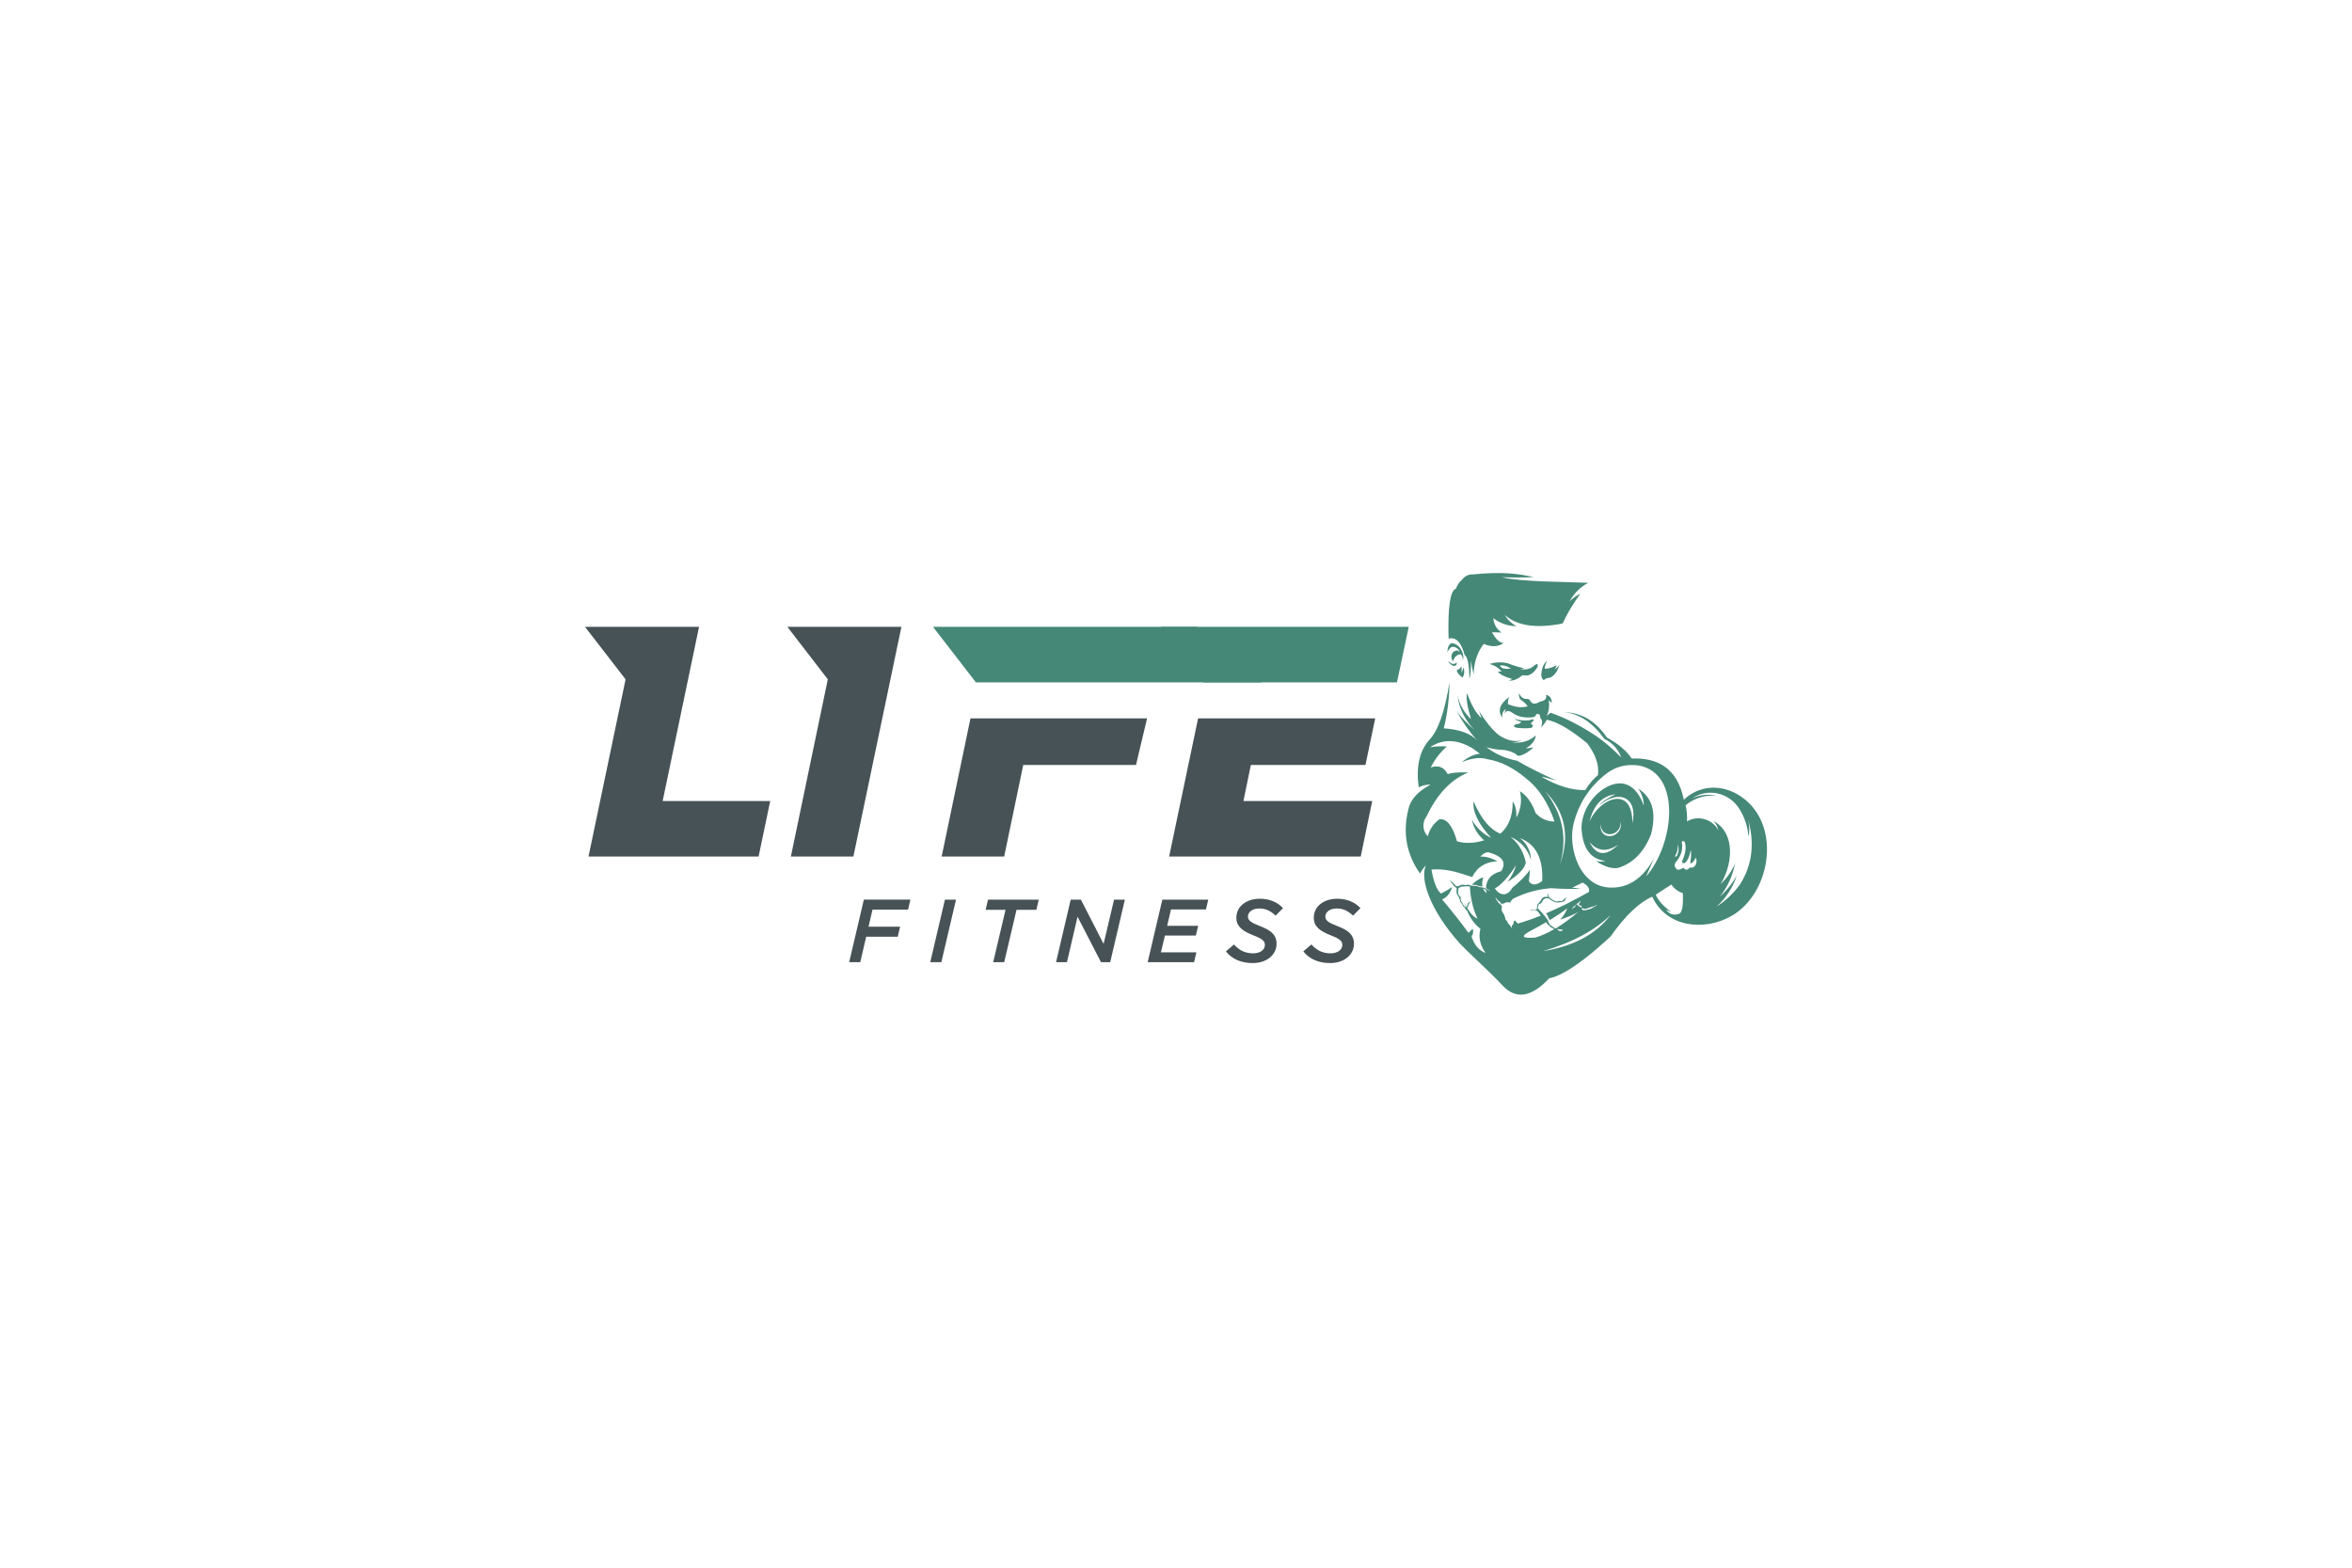 <svg version="1.1" width="1296pt" height="864pt" id="svg9" viewBox="0 0 1296 864" sodipodi:docname="Life Fitness.cdr" xmlns:inkscape="http://www.inkscape.org/namespaces/inkscape" xmlns:sodipodi="http://sodipodi.sourceforge.net/DTD/sodipodi-0.dtd" xmlns="http://www.w3.org/2000/svg" xmlns:svg="http://www.w3.org/2000/svg">
  <defs id="defs9"></defs>
  <sodipodi:namedview id="namedview9" pagecolor="#ffffff" bordercolor="#000000" borderopacity="0.25" inkscape:showpageshadow="2" inkscape:pageopacity="0.0" inkscape:pagecheckerboard="0" inkscape:deskcolor="#d1d1d1" inkscape:document-units="pt"></sodipodi:namedview>
  
  <g id="Layer1000">
    <g id="Layer1001">
      <path d="m 417.996,472.058 6.412,-30.589 h -59.269 l 20.055,-96.001 h -62.847 l 22.365,28.934 -20.427,97.656 z" style="fill: rgb(71, 82, 86); fill-rule: evenodd; opacity: 1;" id="path2" data-index="1"></path>
      <path d="m 470.235,472.058 26.465,-126.589 h -62.847 l 22.291,28.934 -20.353,97.656 z" style="fill:#475256;fill-rule:evenodd" id="path3" data-index="2"></path>
      <g id="Layer1002">
        <path d="m 698.789,376.065 h 70.974 l 6.486,-30.596 H 639.521 l 23.632,30.596 z" style="fill:#458877;fill-rule:evenodd" id="path4" data-index="3"></path>
        <path d="m 756.12,441.47 h -70.973 l 4.1,-19.876 h 63.145 l 5.368,-25.669 h -97.588 l -15.954,76.133 h 105.566 z" style="fill:#475256;fill-rule:evenodd" id="path5" data-index="4"></path>
      </g>
      <path d="m 573.299,376.065 h 121.615 c 4.534,-9.277 -32.96,-17.448 -35.245,-30.595 H 514.104 l 23.633,30.595 z" style="fill: rgb(69, 136, 119); fill-rule: evenodd; opacity: 1;" id="path6" data-index="5"></path>
      <path d="m 632.058,395.926 h -97.303 l -15.878,76.132 h 34.442 l 10.511,-50.465 c 26.522,0 35.606,0 62.13,0 z" style="fill: rgb(71, 82, 86); fill-rule: evenodd; opacity: 1;" id="path7" data-index="6"></path>
      <path d="m 467.917,530.286 h 6.106 l 3.263,-14.035 h 17.384 l 1.289,-5.516 h -17.384 l 2.19,-9.406 h 19.6 l 1.289,-5.516 h -25.657 z m 44.678,0 h 6.106 l 8.08,-34.472 h -6.106 z m 34.681,0 h 6.057 l 6.794,-28.858 h 10.932 l 1.335,-5.614 h -27.971 l -1.335,5.614 h 10.982 z m 34.632,0 h 6.008 l 5.84,-25.066 12.922,25.066 h 5.072 l 8.08,-34.472 h -5.959 l -5.766,24.377 -12.504,-24.377 h -5.614 z m 50.489,0 h 25.558 l 1.292,-5.417 h -19.551 l 2.195,-9.258 h 17.039 l 1.294,-5.368 h -17.088 l 2.105,-9.012 h 19.255 l 1.292,-5.417 h -25.312 z m 57.942,0.492 c 4.137,0 7.881,-1.379 10.307,-3.89 1.76,-1.822 2.859,-4.235 2.76,-7.141 -0.165,-4.826 -3.545,-7.19 -8.886,-9.258 -5.041,-1.97 -6.802,-3.053 -6.877,-5.269 -0.079,-2.314 2.209,-4.531 6.247,-4.531 3.595,0 6.301,1.379 8.999,3.94 l 4.093,-4.137 c -2.913,-3.103 -7.12,-5.171 -12.833,-5.171 -4.235,0 -7.881,1.379 -10.259,3.841 -1.76,1.822 -2.711,4.235 -2.617,6.993 0.163,4.777 3.839,7.14 9.181,9.258 4.99,1.921 6.46,3.152 6.531,5.22 0.098,2.856 -2.644,4.777 -6.485,4.777 -4.432,0 -7.641,-1.675 -10.557,-4.875 l -4.45,3.792 c 3.295,4.186 8.346,6.451 14.846,6.451 z m 42.659,0 c 4.137,0 7.881,-1.379 10.307,-3.89 1.76,-1.822 2.859,-4.235 2.76,-7.141 -0.165,-4.826 -3.545,-7.19 -8.886,-9.258 -5.041,-1.97 -6.802,-3.053 -6.877,-5.269 -0.079,-2.314 2.209,-4.531 6.247,-4.531 3.595,0 6.301,1.379 8.999,3.94 l 4.093,-4.137 c -2.913,-3.103 -7.12,-5.171 -12.833,-5.171 -4.235,0 -7.881,1.379 -10.259,3.841 -1.76,1.822 -2.711,4.235 -2.617,6.993 0.163,4.777 3.839,7.14 9.181,9.258 4.99,1.921 6.46,3.152 6.531,5.22 0.098,2.856 -2.644,4.777 -6.485,4.777 -4.432,0 -7.641,-1.675 -10.557,-4.875 l -4.45,3.792 c 3.295,4.186 8.346,6.451 14.847,6.451 z" style="fill: rgb(71, 82, 86); fill-rule: evenodd; opacity: 1;" id="path8" data-index="7"></path>
    </g>
    <path d="m 922.793,472.054 c 1.327,-1.956 1.886,-4.332 1.747,-6.708 0.699,2.235 0.419,4.611 -0.698,6.638 z m 0.489,6.079 c -0.698,-0.629 -0.698,-1.468 -0.07,-2.726 3.005,-3.423 4.193,-7.056 3.564,-10.759 -0.211,-1.188 0.279,-1.398 1.467,-0.77 0.908,2.517 0.699,5.591 -0.699,9.223 -1.188,2.167 -0.909,3.004 0.978,2.445 1.538,-1.467 2.586,-3.842 3.074,-7.126 0.419,1.606 0.28,4.051 -0.279,7.337 0.908,0.279 2.167,-0.909 3.074,-3.144 1.188,2.376 0,6.219 -3.424,5.52 -0.977,1.606 -2.515,1.536 -3.284,0.07 -2.445,1.536 -3.912,1.467 -4.402,-0.07 z m -63.792,-1.399 c 4.332,-14.673 1.676,-28.228 -8.037,-40.595 11.04,11.249 13.765,24.734 8.037,40.595 z m -9.223,47.444 c 16.908,-4.961 28.576,-11.599 37.171,-19.843 -7.615,10.061 -19.773,17.117 -37.171,19.843 z m 79.304,-71.48 c 0.139,-3.004 -0.07,-5.939 -0.768,-8.873 4.821,-4.053 11.04,-5.94 17.258,-5.172 -4.611,-1.118 -9.362,-0.699 -13.695,1.327 4.332,-2.864 9.572,-3.773 14.532,-2.585 4.963,1.258 9.225,4.401 11.809,8.875 2.724,4.471 4.402,9.641 4.752,14.882 0.699,-3.214 0.558,-6.638 -0.28,-9.852 3.842,13.625 2.306,25.713 -4.541,36.333 -3.494,4.752 -7.826,8.875 -12.787,12.019 5.1,-4.543 8.943,-10.411 11.109,-16.979 -2.446,4.332 -5.589,8.246 -9.293,11.529 4.262,-5.311 7.126,-11.669 8.384,-18.376 -1.817,4.332 -4.541,8.244 -8.035,11.46 6.009,-9.153 9.293,-27.46 -3.773,-34.797 1.327,1.467 2.236,3.214 2.655,5.17 -1.606,-3.004 -4.332,-5.239 -7.615,-6.148 -3.213,-0.978 -6.777,-0.559 -9.712,1.188 z m -17.189,40.386 c 2.865,-1.887 5.659,-3.773 8.594,-5.589 1.467,2.236 3.703,3.912 6.288,4.752 0.35,7.476 -0.488,11.318 -2.445,11.457 -2.446,0.909 -5.1,0.141 -6.777,-2.304 1.399,0.768 2.726,1.118 2.726,1.118 -4.402,-3.215 -7.128,-6.359 -8.385,-9.434 z m -45.208,-39.548 c 2.726,-10.411 8.176,-19.075 16.421,-25.922 6.499,-5.52 12.787,-6.568 19.425,-5.729 23.896,4.471 19.354,43.669 3.982,61.208 l 4.612,-10.55 c -6.359,12.156 -14.953,16.699 -23.407,16.63 -17.399,0.418 -24.666,-21.731 -21.033,-35.636 z m -34.027,58.414 c 0.07,0.139 0.07,0.209 0,0.209 0,-0.07 0,-0.14 0,-0.209 z m 33.189,-22.708 -0.28,0.139 c -0.07,-0.07 0.07,-0.139 0.28,-0.139 z m -42.623,0.42 c 3.494,-1.958 7.687,-6.499 11.669,-12.857 -0.699,2.794 -2.235,5.869 -4.681,9.223 6.008,-3.775 9.362,-7.337 10.061,-10.622 -1.188,-5.868 -3.983,-10.62 -8.525,-14.253 5.801,2.585 9.573,6.777 11.32,12.717 0,-4.752 -2.306,-9.223 -6.151,-12.019 8.875,3.354 12.997,11.249 12.369,23.757 -3.355,2.445 -5.8,2.445 -7.337,0 0.349,-2.726 0.559,-4.821 0.489,-6.218 -1.468,2.655 -6.29,7.267 -9.713,9.991 -2.306,4.471 -6.568,4.682 -9.503,0.28 z m -16,9.571 c -0.209,-0.42 -0.489,-0.908 -0.699,-1.397 0.14,0.489 0.279,0.977 0.418,1.536 0.141,-0.07 0.28,-0.07 0.28,-0.139 z m 9.153,-10.62 c -0.28,-1.468 -0.139,-3.144 0.489,-5.102 -2.097,0.63 -4.262,2.027 -6.359,4.123 0.559,0.07 1.327,0.07 1.608,0.07 0.139,0 0.838,0.07 0.907,0.07 0.141,0.071 0.281,0.141 0.49,0.211 0.35,0.07 0.909,0.348 1.188,0.348 0.07,0 0.28,0.141 0.489,0.141 0,0 0.279,0 0.42,0 0.488,0 0.488,0.07 0.768,0.139 z m -28.857,-76.79 c 6.986,-4.681 14.743,-4.471 23.198,0.489 l 4.262,3.074 c -3.285,0.35 -6.638,1.887 -9.992,4.682 5.52,-2.306 10.272,-2.865 14.255,-1.607 6.778,1.048 13.694,4.401 20.752,10.202 7.196,5.52 12.506,13.555 16.07,24.105 -4.123,0 -7.617,-1.606 -10.411,-4.681 -2.028,-5.731 -4.961,-9.712 -8.664,-12.019 1.258,4.821 0.629,9.713 -1.886,14.534 0.07,-4.123 -0.63,-7.058 -2.097,-8.805 0.139,7.756 -2.096,13.626 -6.777,17.678 -5.659,-2.235 -10.551,-8.105 -14.743,-17.747 -0.699,5.45 2.515,12.158 9.643,20.054 -4.473,-2.167 -8.176,-5.659 -10.552,-10.061 0.839,4.471 3.215,8.453 6.707,11.388 -5.519,1.747 -10.48,1.887 -14.952,0.559 -2.446,-8.664 -5.659,-12.647 -9.712,-12.158 -3.144,2.306 -5.45,5.589 -6.358,9.434 -3.005,-3.005 -3.215,-7.756 -0.629,-11.111 5.799,-12.228 13.416,-20.263 22.917,-24.105 -5.1,-0.209 -8.873,0.07 -11.318,0.909 -2.097,-3.914 -5.241,-5.102 -9.364,-3.634 2.167,-4.403 5.171,-8.315 8.874,-11.599 -3.074,-0.21 -6.148,-0.071 -9.223,0.418 z m 44.578,-43.391 c -1.886,0.28 -5.241,0.559 -6.079,-1.536 1.606,-0.559 3.982,0.279 6.079,1.536 z m -11.879,-2.445 c 2.657,0.559 4.891,1.958 6.708,4.123 h -2.095 c 1.258,1.677 3.912,3.005 8.035,4.123 l -1.956,0.768 c 2.165,0.42 4.611,-0.489 7.476,-2.865 l 2.165,0.21 c 2.376,-0.21 4.473,-1.817 6.22,-4.891 0.279,-1.538 -0.21,-1.817 -1.468,-0.979 -2.165,2.167 -5.309,3.004 -8.244,2.167 0.838,0 1.676,-0.07 2.515,-0.28 -3.074,-0.629 -6.079,-1.537 -9.014,-2.724 -3.424,-0.909 -6.987,-0.768 -10.342,0.349 z m -19.913,-1.606 c 0.279,-2.027 1.956,-3.633 3.982,-3.844 0.979,0.84 1.468,2.167 1.118,3.494 0.489,-0.907 0.559,-1.956 0.279,-3.144 -0.488,-2.515 -2.445,-6.079 -6.218,-6.427 -1.536,0.418 -2.306,2.095 -2.445,5.17 1.327,-3.213 3.004,-3.912 5.311,-2.376 0.838,0.42 1.258,1.397 1.466,2.306 l -0.977,-1.048 c -0.979,-0.07 -1.956,0.28 -2.656,0.978 -0.699,0.768 -0.977,1.747 -0.838,2.724 -0.07,0.839 0.35,1.677 0.979,2.167 z m 4.402,6.567 c 0.279,-1.258 0.279,-2.585 0,-3.773 -0.42,1.118 -1.397,1.887 -2.585,2.236 0.488,1.608 1.606,2.865 3.353,3.982 0.979,-1.746 1.118,-3.773 0.489,-5.59 -0.28,1.118 -0.699,2.167 -1.258,3.144 z m 8.803,37.242 c 0.07,0.07 0.139,0.141 0.21,0.211 -0.071,-0.07 -0.141,-0.141 -0.21,-0.211 z m 61.837,55.829 c 4.332,5.24 9.643,5.729 15.931,1.467 -6.847,6.638 -12.158,6.218 -15.931,-1.467 z m 8.875,-4.821 c 1.817,0.977 4.192,0.629 5.939,-0.77 1.746,-1.397 2.585,-3.632 2.165,-5.659 0.838,2.167 0.07,4.821 -1.816,6.499 -1.887,1.677 -4.611,2.026 -6.569,0.907 -2.026,-1.188 -2.933,-3.633 -2.235,-6.008 -0.28,2.165 0.699,4.121 2.515,5.03 z m 14.743,-5.381 c 0.279,-21.241 -17.817,-14.253 -23.617,-1.118 2.445,-9.432 7.267,-14.114 14.394,-14.952 -3.424,1.606 -7.756,4.192 -8.944,6.079 11.04,-9.294 21.451,-3.984 18.167,9.991 z m 6.288,-9.852 c -3.213,-9.084 -9.571,-15.093 -19.144,-10.831 -8.174,3.703 -15.023,13.207 -15.162,23.128 0.559,11.249 4.961,17.328 13.277,18.237 -1.747,0.418 -3.494,0.418 -5.241,0.07 4.542,3.074 8.524,4.332 12.088,3.773 8.175,-2.515 14.254,-8.594 18.167,-18.446 3.144,-12.019 0.768,-20.474 -7.128,-25.293 2.026,2.655 3.144,6.008 3.144,9.362 z m -86.011,90.903 c 2.794,2.656 5.659,5.52 8.525,8.594 7.265,7.477 15.72,6.079 25.363,-4.261 2.865,-0.559 6.218,-2.027 10.132,-4.333 6.427,-3.843 14.323,-10.061 23.685,-18.725 8.246,-11.669 15.931,-18.935 22.989,-21.94 7.756,16.909 28.578,19.145 43.53,10.689 22.708,-12.856 28.229,-52.753 3.494,-67.076 -9.992,-5.8 -21.52,-4.751 -29.626,2.935 -3.703,-18.306 -15.442,-23.197 -28.718,-22.71 -2.864,-4.261 -7.406,-8.105 -13.695,-11.597 -6.079,-9.014 -13.905,-13.696 -23.476,-13.905 8.244,0.768 15.651,5.729 22.079,14.673 4.402,2.165 7.546,5.52 9.363,10.271 -5.241,-5.241 -9.852,-9.153 -13.835,-11.809 -8.664,-5.798 -17.049,-10.061 -25.154,-12.856 l -2.165,1.747 c 1.188,-2.165 1.606,-5.03 1.258,-8.594 l 1.606,1.467 c -0.07,-2.585 -1.117,-4.121 -3.213,-4.471 0.559,2.026 -0.559,3.284 -3.214,3.703 -2.515,1.538 -4.262,1.468 -5.241,-0.07 -0.418,-1.118 -1.258,-1.537 -2.585,-1.397 -1.816,-0.14 -3.004,-1.188 -3.703,-3.144 -0.35,1.467 -0.07,2.655 0.838,3.633 1.329,0.768 2.586,1.956 3.844,3.562 -3.215,0.979 -6.849,0.559 -10.9,-1.188 -0.139,-0.977 0.07,-2.305 0.629,-3.842 -5.172,3.703 -6.429,7.476 -3.773,11.32 -0.211,-2.445 0.489,-3.984 2.165,-4.752 -0.629,0.838 -0.838,1.677 -0.699,2.446 0.629,-1.678 1.956,-1.817 3.983,-0.49 2.655,2.026 5.938,2.865 9.991,2.655 1.887,0.071 3.005,-0.488 3.284,-1.746 1.538,-0.489 2.237,0.209 2.306,2.165 1.118,0.909 1.258,2.655 0.35,5.03 1.467,-1.397 2.515,-2.794 3.144,-4.191 5.729,1.117 13.135,5.449 22.289,12.996 4.612,6.148 6.638,11.947 5.939,17.537 -2.306,1.817 -4.682,4.543 -6.986,8.246 -7.267,0.209 -15.232,-2.237 -23.968,-7.197 -0.279,-0.349 2.376,0.28 8.035,1.956 -9.082,-4.122 -16.279,-7.755 -21.59,-10.899 -6.357,-1.188 -12.017,-3.705 -16.979,-7.478 3.285,0.909 6.359,1.468 9.225,1.468 3.562,0.418 6.288,1.536 8.174,3.283 2.306,-0.07 5.17,-1.608 8.594,-4.611 l -4.332,0.557 c 3.353,-1.956 5.239,-4.402 5.589,-7.196 -3.563,3.144 -8.035,4.471 -13.276,3.842 1.886,0 3.844,-0.35 5.8,-1.119 -4.543,1.049 -9.014,-0.07 -13.415,-3.283 -3.703,-3.214 -7.128,-7.548 -10.341,-12.857 l 1.327,3.912 c -3.004,-2.584 -5.659,-7.197 -7.965,-13.764 -0.698,2.585 0.07,7.336 2.167,14.323 -3.774,-3.564 -6.429,-8.175 -7.478,-13.276 0.839,7.406 4.262,14.185 9.573,19.286 -3.703,-3.074 -7.056,-6.499 -9.991,-10.411 3.144,5.868 6.917,11.249 11.319,16.21 -3.564,-3.912 -9.713,-6.149 -18.446,-6.777 1.956,-7.755 3.005,-16.14 3.144,-25.224 -2.585,15.931 -6.218,26.481 -11.04,31.513 -5.52,6.148 -7.476,14.882 -5.94,26.2 2.306,-1.047 4.473,-1.536 6.568,-1.466 -7.056,3.773 -11.179,8.315 -12.297,13.764 -3.144,12.927 -0.979,24.666 6.499,35.286 0.838,-1.747 1.956,-3.283 3.353,-4.611 -3.633,6.636 1.468,24.245 18.935,43.53 4.123,4.262 9.362,9.014 14.953,14.463 z m 25.084,-137.507 c 0.768,-1.049 0.07,-1.188 -2.097,-0.42 -2.794,0.35 -5.52,0.07 -8.244,-0.838 1.118,0.838 2.376,1.397 3.773,1.746 -0.699,0.909 -1.468,1.259 -2.237,1.118 -2.445,0.77 -2.445,1.538 -0.07,2.167 2.796,0.279 5.311,0.349 7.546,0.07 0.909,-0.209 1.258,-0.768 1.048,-1.747 -1.258,-0.209 -1.188,-0.908 0.28,-2.095 z m -34.657,91.183 c -0.209,-0.07 -0.419,-0.07 -0.768,-0.07 -0.559,0 -1.607,-0.071 -2.097,0.07 -0.699,0.14 -1.467,0.07 -2.166,0.07 0,0.07 -0.489,0.349 -0.559,0.349 0,0.141 -0.35,0.141 -0.489,0.28 0,0 -0.419,0.139 -0.419,0.348 -0.07,0 -0.07,1.258 -0.14,1.468 -0.07,0.348 -0.209,1.188 0,1.536 0,0 0.14,0.35 0.209,0.42 0.141,0.139 0.21,0.489 0.419,0.559 0.07,0.07 0.14,0.279 0.14,0.279 0.211,0.21 0.07,-0.14 0.211,0.21 0.07,0.14 0.349,0.279 0.349,0.418 0,0.28 0,0.489 0,0.77 0,0.418 0,0.699 0.139,1.047 0.141,0.281 0.28,0.909 0.559,1.049 0.141,0 0.42,0.629 0.42,0.699 0,0.07 0.209,0.698 0.489,0.698 0,0 0.14,0.28 0.209,0.35 0.14,0.209 0.35,0.699 0.559,0.699 0,0.209 0.699,0.07 0.768,0 l 0.141,-0.139 c 0.07,-0.209 0.488,-0.559 0.488,-0.979 0,-0.489 0.211,-0.838 0.211,-0.838 0,0 0.559,-0.489 0.629,-0.559 0.139,-0.07 0.07,-0.14 0.209,-0.14 0,0 0.28,-0.14 0.35,-0.14 0,-0.071 0.279,-0.35 0.139,0 -0.07,0.14 -0.139,0.418 -0.28,0.488 -0.14,0.141 0.071,0.141 -0.349,0.35 -0.07,0 -0.07,0.07 -0.07,0.209 -0.07,0 -0.14,0.28 -0.14,0.35 -0.141,0 -0.35,0.768 -0.35,1.049 0,0.348 -0.209,0.348 -0.209,0.557 -0.07,0 -0.28,0.141 -0.419,0.28 2.026,3.423 3.982,5.38 5.798,6.009 -2.446,-5.241 -3.842,-11.109 -4.191,-17.469 0.07,-0.139 0.14,-0.209 0.209,-0.279 z m 8.734,2.095 c -0.07,0 -0.07,0 -0.14,0 0,-0.07 -0.419,-0.489 -0.489,-0.489 -0.139,-0.07 -0.348,-0.279 -0.559,-0.279 0,-0.07 -0.209,-0.14 -0.489,-0.14 0.35,0.907 0.979,1.747 1.817,2.515 -0.07,-0.559 -0.14,-1.118 -0.14,-1.608 z m -19.634,-5.659 c 0.209,0.209 0.209,0.42 0.489,0.768 0.209,0.14 0.279,0.35 0.629,0.629 0.209,0.28 0.768,0.839 1.118,0.839 0,0 0.349,0.488 0.349,0.629 0,0.14 0.28,0.558 0.42,0.558 0,0.071 1.258,0 1.467,-0.07 0.071,-0.07 0.7,-0.348 0.7,-0.348 0.209,-0.07 0.418,-0.28 0.768,-0.28 0,0 0.209,-0.07 0.348,-0.07 0.28,0 1.329,-0.07 1.538,0.07 0,0.21 0.768,0.07 0.838,0.07 0,-0.07 0.77,-0.209 0.979,-0.209 0.42,0 0.349,0.14 0.699,0.209 0.35,0.071 0.699,0.071 0.979,0.28 0.349,0.14 1.817,0.209 2.305,0.209 0.071,0 0.839,0.07 0.909,0.07 0.139,0 0.279,0.141 0.489,0.211 0.349,0.07 0.908,0.349 1.188,0.349 0.07,0 0.279,0.07 0.488,0.07 0,0 0.21,0.07 0.419,0.07 0.629,0 0.489,0.071 1.049,0.211 0.07,0 0.628,0.139 0.628,0.139 0,0 0.209,0.139 0.279,0.139 0,0.141 0.419,0.211 0.419,0.35 l 0.768,0.419 c 0,0.07 0.07,0.14 0.139,0.14 0.211,0.07 0.42,0.209 0.63,0.209 0.14,0 0.418,-0.07 0.418,-0.07 0.629,0 0.211,0 0.211,-0.139 l -0.839,-0.07 c -0.14,0 -0.489,-0.21 -0.489,-0.35 -0.07,0 -0.348,-0.209 -0.348,-0.209 0,0 -0.21,-0.139 -0.419,-0.28 0.139,-4.821 2.865,-7.965 8.315,-9.362 3.214,-4.891 0.768,-8.385 -7.197,-10.481 -1.466,0.07 -2.865,0.907 -4.262,2.446 2.796,-0.209 5.94,0.629 9.432,2.585 -6.497,0.209 -11.109,3.074 -13.903,8.664 l -4.752,-1.536 c -6.777,-2.236 -12.648,-3.075 -17.678,-2.585 1.188,6.917 2.935,11.318 5.241,13.205 1.817,-0.838 3.842,-2.026 6.149,-3.564 -1.049,3.424 -2.935,5.661 -5.52,6.847 5.729,6.779 10.55,12.928 14.532,18.378 l 2.306,-2.237 c 0.489,1.536 0.28,3.005 -0.628,4.262 1.538,4.752 4.123,7.756 7.756,9.084 -3.074,-4.262 -4.053,-8.665 -2.865,-13.346 -3.284,-2.515 -5.87,-6.079 -7.685,-10.761 v 0.07 c 0,0.629 0,0.211 0.139,0.629 0.07,0.141 0.14,0.489 0.14,0.7 0.14,0 -0.209,-0.629 -0.279,-0.7 -0.071,-0.14 -0.141,-0.349 -0.28,-0.349 0,-0.211 -0.279,-0.14 -0.279,-0.489 -0.141,0 -0.071,-0.489 -0.28,-0.489 0,0 -0.07,-0.14 -0.07,-0.209 -0.07,0 -0.14,0 -0.14,-0.07 -0.07,0 0.07,0 -0.139,-0.14 -0.071,0 -0.141,-0.071 -0.141,-0.211 0,0 -0.348,-0.279 -0.418,-0.418 0,0 -0.35,-0.35 -0.35,-0.49 0,0 -0.209,-0.419 -0.209,-0.559 -0.14,0 -0.211,-0.489 -0.489,-0.629 0,0 -0.419,-0.419 -0.419,-0.489 0,-0.14 -0.279,-0.35 -0.279,-0.768 0,0 -0.139,-0.35 -0.139,-0.559 0,-0.28 -0.072,0.14 -0.072,-0.211 0,0 -0.209,-0.557 -0.209,-0.629 -0.07,0 -0.07,-0.278 -0.209,-0.418 -0.07,-0.14 -0.28,-0.768 -0.28,-0.768 -0.14,0 -0.559,-0.839 -0.699,-1.048 -0.209,-0.21 -0.279,-0.21 -0.279,-0.559 -0.141,0 -0.07,-1.258 -0.07,-1.468 0,-0.488 0.139,-0.977 0,-1.327 -0.071,0 -0.489,-0.489 -0.559,-0.559 -0.07,0 -0.35,-0.349 -0.559,-0.349 0,-0.21 -0.21,-0.139 -0.21,-0.28 -0.07,0 -0.488,-0.559 -0.488,-0.559 0,-0.209 -0.489,-0.768 -0.629,-0.838 -0.141,-0.139 -0.42,-0.419 -0.489,-0.559 -0.07,-0.139 -0.28,-0.489 -0.28,-0.629 -0.209,0 -0.14,-0.419 -0.14,-0.559 0,-0.07 0.07,-0.209 0,-0.209 z m 57.156,27.11 c -0.071,0 -0.141,-0.07 -0.28,-0.07 0,-0.209 -0.559,-0.489 -0.768,-0.489 0,-0.139 -0.489,-0.279 -0.559,-0.348 -0.14,-0.141 -0.07,0 -0.209,-0.141 -0.211,-0.209 -0.7,-0.558 -0.77,-0.768 -0.07,-0.07 -1.188,-0.768 -1.327,-1.258 -0.07,-0.209 -0.07,-0.14 -0.209,-0.279 -0.07,-0.07 -0.21,-0.419 -0.35,-0.419 v -0.07 c -2.445,1.467 -5.1,2.935 -8.035,4.471 -6.288,3.285 -5.589,4.612 2.167,3.983 3.283,-0.978 6.778,-2.515 10.341,-4.612 z m 2.166,-0.209 c 0,0 0,0 0,0.07 0,0 -0.42,0.35 -0.489,0.35 -0.07,0 -0.07,0 -0.14,0 0.28,0 0.699,0.279 0.699,0.488 0.211,0 0.28,0.07 0.42,0.141 0.489,0.209 0.419,0.209 0.977,0.209 0.28,0 0.489,-0.14 0.559,-0.14 0.141,0 0.489,-0.28 0.489,-0.28 0.14,-0.279 -0.279,-0.279 -0.279,-0.348 -0.07,0 -0.489,0 -0.489,-0.07 0,0 -0.489,-0.071 -0.559,-0.071 -0.279,0.141 -0.489,0 -0.628,0 -0.14,0 -0.489,-0.209 -0.559,-0.279 0,-0.07 0,-0.07 0,-0.07 z m -9.713,-15.372 c 0,-0.07 0.84,-1.399 0.84,-1.399 0.139,-0.209 1.047,-0.768 1.258,-0.768 0.139,0 0.348,-0.07 0.559,-0.07 0.629,0 0.279,0 0.768,0.209 0.279,0.141 0.349,-0.418 0.349,-0.628 l 0.07,-0.559 c 0,-0.14 0.141,-0.558 0.141,-0.558 0.348,0 0.279,-0.071 0.279,0.488 0,0.28 -0.07,1.048 0.14,1.048 0.141,0 0.489,0.28 0.628,0.28 0,0.14 0.071,0 0.071,0.14 0,0.14 0.488,0.559 0.629,0.559 0,0.14 0.488,0.279 0.488,0.418 0.489,0.28 0.42,0.141 0.909,0.559 0.348,0.211 1.048,0.629 1.536,0.629 0.559,0 0.35,0 0.839,-0.07 0.139,-0.07 0.279,-0.07 0.418,-0.07 0.141,-0.07 0,-0.139 0.28,-0.139 0.209,0 0.419,0 0.698,0 0.979,0 0.979,0.139 1.538,-0.35 0.209,-0.209 0.14,-0.418 0.349,-0.418 0,-0.071 0.489,-0.628 0.628,-0.628 0,-0.141 0.909,-0.35 1.048,-0.35 0.14,0 0.559,-0.14 0.279,0 -0.07,0 -0.209,0.07 -0.279,0.07 0,0.209 -0.559,0.209 -0.559,0.35 -0.07,0 -0.28,0.488 -0.28,0.629 -0.07,0 -0.14,0.209 -0.14,0.348 -0.07,0 -0.489,0.559 -0.489,0.559 -0.07,0 0,0.139 -0.488,0.139 0,0.071 -0.489,0.071 -0.699,0.071 h -0.071 c 0,0.14 -0.838,0.279 -0.977,0.279 -0.28,0 -0.559,0.07 -0.909,0.07 -0.559,0 -1.397,0.07 -1.886,-0.14 -0.209,-0.07 -0.279,-0.139 -0.489,-0.139 -0.07,0 -0.418,-0.28 -0.488,-0.28 0,-0.14 -0.42,-0.14 -0.42,-0.349 -0.07,0 -0.419,-0.211 -0.559,-0.211 -0.07,0 -0.489,-0.279 -0.489,-0.348 -0.07,0 -0.209,-0.35 -0.348,-0.35 0,-0.07 -0.42,-0.348 -0.49,-0.348 0,-0.072 -0.698,-0.072 -0.909,-0.072 -0.279,0 -0.838,-0.07 -1.117,0.072 h -0.141 c 0,0.07 -0.488,0.348 -0.559,0.348 0,0 -0.418,0.42 -0.557,0.42 0,0.14 -0.211,0.279 -0.211,0.489 0,0.07 -0.279,0.349 -0.279,0.559 -0.141,0 -0.28,0.558 -0.42,0.558 0,0 -0.07,0.071 -0.07,0.21 -0.14,0 -0.209,0.14 -0.42,0.14 0,0.14 -0.559,0.35 -0.699,0.35 0,0 -0.14,0.209 -0.209,0.209 0,0.07 -0.28,0.07 -0.28,0.489 0,0 -0.139,0.49 -0.139,0.629 -0.07,0 0,0.349 -0.14,0.349 0,0.141 -0.28,0.28 0,0.77 0.07,0.14 0.07,0 0.209,0.209 0.139,0.139 0.419,0.279 0.559,0.559 0,0 0.909,1.048 1.118,1.188 0.279,0.209 0.979,1.047 1.048,1.397 l 0.209,-0.07 c 0.07,0.07 0.14,0.139 0.14,0.139 0,0.14 0.139,0.211 0.21,0.28 0.14,0.209 0.07,0.209 0.279,0.488 0.279,0.211 0.35,0.35 0.559,0.7 0.14,0.279 0.559,0.558 0.559,0.768 0.07,0.07 0.279,0.349 0.279,0.349 0.14,0 0.211,0.42 0.35,0.42 0,0.07 0.07,0.139 0.14,0.209 0,0.071 0.07,0.141 0.139,0.21 -0.139,0.07 -0.209,0.14 -0.348,0.14 0.139,0.209 0.279,0.42 0.348,0.489 0.141,0.279 0.42,0.977 0.629,1.188 0.211,0.209 0.07,0.209 0.35,0.349 0,0 0.489,0.489 0.768,0.628 0.28,0.141 0.559,0.489 0.84,0.559 0.07,0 0.209,0.211 0.279,0.281 0,0.07 0.35,0.279 0.489,0.279 0.209,0 0.418,0.14 0.629,0 0.07,0 0.629,0.07 0.629,0.07 0,0.07 0.209,0.07 0.349,0.07 -0.14,-0.07 -0.279,-0.209 -0.349,-0.279 3.843,-2.376 7.826,-5.311 12.017,-8.875 -1.815,1.258 -5.17,2.726 -10.131,4.403 1.956,-2.236 3.213,-4.262 3.842,-6.22 -2.585,2.027 -5.798,4.123 -9.501,6.429 -0.211,-0.209 -0.35,-0.419 -0.559,-0.768 -0.14,-0.141 -0.629,-1.327 -0.629,-1.399 0,-0.348 -0.699,-1.258 -1.049,-1.466 3.912,-1.677 8.035,-3.564 12.367,-5.729 0.139,-0.07 0.139,-0.141 0.211,-0.141 0,0 0,0 0.07,0 v 0 c 0,0 0,0 0,-0.07 3.493,-1.747 7.196,-3.703 11.04,-5.868 0.559,-1.956 -0.629,-3.703 -3.494,-5.171 l -5.659,2.795 c 0.628,0 2.165,0.139 4.751,0.559 -4.962,0.209 -10.482,0.14 -16.561,-0.28 -7.196,0.559 -14.184,2.445 -20.892,5.87 -0.698,0.629 -1.188,1.327 -1.536,2.095 -0.07,0 -0.211,-0.07 -0.211,-0.139 -0.139,-0.07 -1.186,-0.07 -1.467,-0.07 -0.14,0 -0.419,0.07 -0.419,0.07 -0.279,0 -0.488,0.209 -0.699,0.28 -0.07,0 -0.628,0.279 -0.698,0.349 -0.209,0.07 -1.467,0.139 -1.467,0.07 -0.141,0 -0.419,-0.418 -0.419,-0.559 0,-0.139 -0.35,-0.628 -0.35,-0.628 -0.348,0 -0.908,-0.559 -1.186,-0.838 -0.28,-0.28 -0.35,-0.489 -0.559,-0.629 -0.28,-0.35 -0.28,-0.559 -0.489,-0.768 0,0 0,0.139 0,0.209 0,0.139 -0.07,0.559 0.139,0.559 0,0.139 0.209,0.489 0.279,0.629 0,0.14 0.35,0.42 0.489,0.559 0.141,0.07 0.559,0.628 0.559,0.838 0,0 0.489,0.559 0.559,0.559 0,0.139 0.209,0.07 0.209,0.28 0.211,0 0.489,0.348 0.559,0.348 0.07,0.07 0.489,0.559 0.489,0.559 0.209,0.35 0.07,0.838 0.07,1.327 0,0.211 -0.07,1.538 0.07,1.538 0,0.348 0.07,0.279 0.211,0.489 0.209,0.209 0.629,1.047 0.768,1.047 0,0 0.209,0.699 0.279,0.77 0.141,0.139 0.141,0.418 0.21,0.418 0,0.07 0.209,0.629 0.209,0.629 0,0.35 0.07,-0.07 0.07,0.21 0,0.279 0.14,0.558 0.14,0.558 0,0.489 0.28,0.7 0.28,0.77 0,0.07 0.42,0.489 0.42,0.489 0.279,0.139 0.348,0.628 0.488,0.628 0,0.14 0.211,0.558 0.211,0.629 0,0.07 0.349,0.418 0.349,0.488 0.07,0.071 0.419,0.42 0.419,0.42 0,0.07 0,0.14 0.14,0.14 0.21,0.141 0,0.141 0.139,0.141 0,0.07 0.071,0.07 0.141,0.07 0,0.07 0.07,0.209 0.07,0.209 0.209,0 0.139,0.489 0.279,0.489 0,0.349 0.28,0.279 0.28,0.489 0.14,0 0.209,0.209 0.279,0.349 0.07,0.07 0.139,0.28 0.21,0.489 0,-0.209 0,-0.42 -0.071,-0.489 -0.139,-0.42 -0.139,0 -0.139,-0.559 0,-0.489 0.21,-0.768 0.21,-0.838 0,-0.14 0.418,-0.42 0.488,-0.42 0,-0.209 0.211,-0.139 0.211,-0.559 0,-0.209 0.209,-1.047 0.279,-1.047 0,-0.071 0.139,-0.35 0.209,-0.35 0,-0.14 -0.07,-0.209 0.071,-0.209 0.279,-0.141 0.279,-0.211 0.279,-0.28 0.489,0.629 1.048,1.188 1.677,1.817 3.912,-1.118 8.105,-2.585 12.646,-4.402 -0.07,-0.209 -0.209,-0.279 -0.418,-0.489 -0.211,-0.279 -0.14,-0.279 -0.28,-0.489 -0.07,-0.07 -0.209,-0.14 -0.209,-0.279 0,0 -0.35,-0.629 -0.489,-0.699 -0.07,-0.07 -0.42,-0.559 -0.489,-0.559 0,-0.069 -0.209,0 -0.209,-0.139 -0.14,0 -0.35,-0.141 -0.768,-0.141 -0.489,0 -1.188,0.071 -1.608,0 l -0.559,-0.07 c 0,-0.07 -0.279,-0.07 -0.418,-0.07 0,-0.07 -0.489,-0.14 -0.629,-0.209 -0.21,-0.07 0.838,-0.07 0.908,0 0.279,0.14 0.838,0.14 1.188,0.14 0.279,0 0.699,0.07 0.907,0 0,0 0.141,0 0.211,0 0,-0.07 0.209,-0.14 0.209,-0.279 0.139,0 0.419,-0.141 0.489,-0.141 0,0 0,-0.14 0,-0.279 0,-0.209 0,-0.489 0,-0.768 0.139,0 0.209,-0.698 0.209,-0.77 0.07,0 0.07,-0.699 0.07,-0.768 0,0 1.608,-1.887 1.747,-2.096 z m 19.494,2.655 c -0.139,-0.07 -0.209,-0.07 -0.209,-0.139 -0.07,0 -0.139,-0.07 -0.21,-0.07 -0.07,0.07 -0.14,0.279 -0.279,0.279 0,0.07 -0.139,0.139 -0.209,0.211 -0.072,0.07 -0.7,0.488 -0.7,0.557 0,0.141 -0.488,0.77 -0.488,0.979 0,0.14 0,0.07 -0.07,0.14 -0.071,0.139 0.07,0.07 0.07,0.07 0,-0.209 0.348,-0.418 0.488,-0.629 0.071,0 0.489,-0.348 0.489,-0.418 0.07,0 0.07,0 0.07,0 0.141,0 0.489,-0.419 0.559,-0.419 0,-0.209 0.35,-0.42 0.489,-0.559 z m 3.843,1.397 c -0.14,0 -0.279,0.07 -0.279,0.07 -0.209,0.141 -0.139,0.211 -0.489,0.211 0.07,0.139 0.14,0.209 0.14,0.279 l 0.489,0.35 c 0,0.279 1.538,0.14 1.747,0.14 0.559,0 0.42,0 0.699,-0.279 0,0 0.909,-0.141 0.979,-0.141 0.349,0 0.349,-0.14 0.489,-0.14 0.279,0 0.349,-0.279 0.558,-0.279 0.141,0 0.7,-0.211 0.7,-0.35 0.14,0 0.558,-0.349 0.699,-0.349 0.14,-0.071 0.629,-0.35 0.629,-0.419 0.139,0 0.418,-0.14 0.418,-0.14 0,-0.141 0.35,-0.141 0.35,-0.28 0.35,0 0.42,-0.279 0.559,-0.279 0.07,0 0.349,-0.07 0.279,-0.07 -0.768,0 -0.488,0 -1.117,0.209 -0.071,0.07 -0.77,0.35 -0.77,0.35 -0.07,0 -0.209,0.139 -0.279,0.139 -0.14,0.07 -0.768,0.14 -0.979,0.209 -0.279,0.07 -0.559,0.28 -0.838,0.28 -0.209,0 -0.35,0.14 -0.42,0.209 -0.139,0 -0.489,0.07 -0.559,0.14 -0.279,0.209 -0.699,0.209 -1.047,0.35 -0.35,0.209 -0.839,0.14 -1.259,0.14 -0.209,0 -0.488,-0.28 -0.488,-0.28 -0.141,0 -0.141,-0.07 -0.21,-0.07 z m -3.353,-1.886 v 0 c 0,0 0.07,0 0.07,-0.07 0.559,-0.348 0.35,0.209 0.489,0.209 0,0.141 0,0.141 0.07,0.141 0,0.279 0.279,0.349 0.279,0.349 0.07,0 0.489,0.141 0.489,0.211 0.07,0 0.28,0.279 0.489,0.279 0,0.14 0.279,0.07 0.279,0.28 0.071,0 0.141,0 0.141,0.07 0.139,0 0.279,-0.07 0.488,-0.141 v 0 c 0,-0.07 -0.07,-0.14 -0.07,-0.14 -0.07,-0.07 -0.07,-0.418 -0.14,-0.418 0,-0.77 -1.397,0.209 -1.397,-1.118 0,-0.141 0.07,-0.211 0.07,-0.211 0,-0.279 0.209,-0.418 0.209,-0.488 0.07,0 0.419,-0.489 0.489,-0.489 0,-0.14 0,-0.14 0.07,-0.14 0.07,-0.141 0.07,-0.489 0.07,-0.63 0,0.211 -0.418,0.489 -0.418,0.489 -0.21,0 -0.35,0.35 -0.559,0.489 0,0.07 -0.77,0.559 -0.77,0.559 0,0.14 -0.557,0.14 -0.557,0.279 -0.072,0 -0.211,0.071 -0.281,0.141 0.281,0 0.489,0.07 0.489,0.348 z M 797.862,364.312 c 1.537,2.724 4.752,4.051 4.891,0.768 -1.607,1.397 -2.935,0.977 -4.891,-0.768 z m 63.234,-20.821 v 0 c 0,0.069 -0.07,0.069 -0.07,0.138 -14.604,2.864 -25.224,1.326 -31.862,-4.752 1.538,2.652 3.773,4.821 6.499,6.216 -4.612,0 -9.153,-1.534 -12.787,-4.402 0.14,3.214 1.817,6.151 4.541,7.898 -3.494,-0.07 -5.239,-0.14 -5.311,-0.14 2.237,4.052 4.404,6.009 6.499,5.938 -3.144,2.166 -6.847,2.306 -11.04,0.489 -3.563,4.612 -5.38,10.202 -5.589,16.84 l -1.608,-7.687 c 0.281,4.402 0.07,7.757 -0.698,10.133 -0.07,-7.757 -0.978,-12.158 -2.655,-13.277 -1.886,-6.986 -4.821,-9.921 -8.805,-8.944 -0.488,-17.26 0.839,-26.413 3.983,-27.459 0.838,-2.026 1.887,-3.633 3.144,-4.752 h 0.07 c 1.677,-2.238 3.772,-3.283 6.218,-3.145 16.211,-1.676 25.084,-0.35 33.469,1.469 -5.87,0.281 -11.738,0.281 -17.538,0.069 10.691,2.657 35.355,2.514 47.583,3.076 -5.17,2.795 -8.314,6.635 -10.272,10.268 1.747,-1.745 3.703,-3.21 5.94,-4.259 -3.982,5.521 -7.197,10.83 -9.573,16 -0.07,0.138 -0.07,0.212 -0.14,0.281 z m -8.594,20.751 c -1.817,1.258 -2.935,3.703 -3.213,7.476 -0.07,1.397 0.42,2.446 1.397,3.213 0.559,-0.838 1.677,-1.327 3.355,-1.397 2.445,-1.118 4.192,-3.494 5.239,-7.128 -0.769,1.188 -1.677,2.026 -2.864,2.515 0.629,-0.42 1.047,-1.188 1.258,-2.306 -2.306,1.329 -4.473,1.958 -6.569,1.958 0.14,-1.538 0.629,-3.004 1.397,-4.332 z" style="fill:#458877;fill-rule:evenodd" id="path9" data-index="8"></path>
  </g>
</svg>